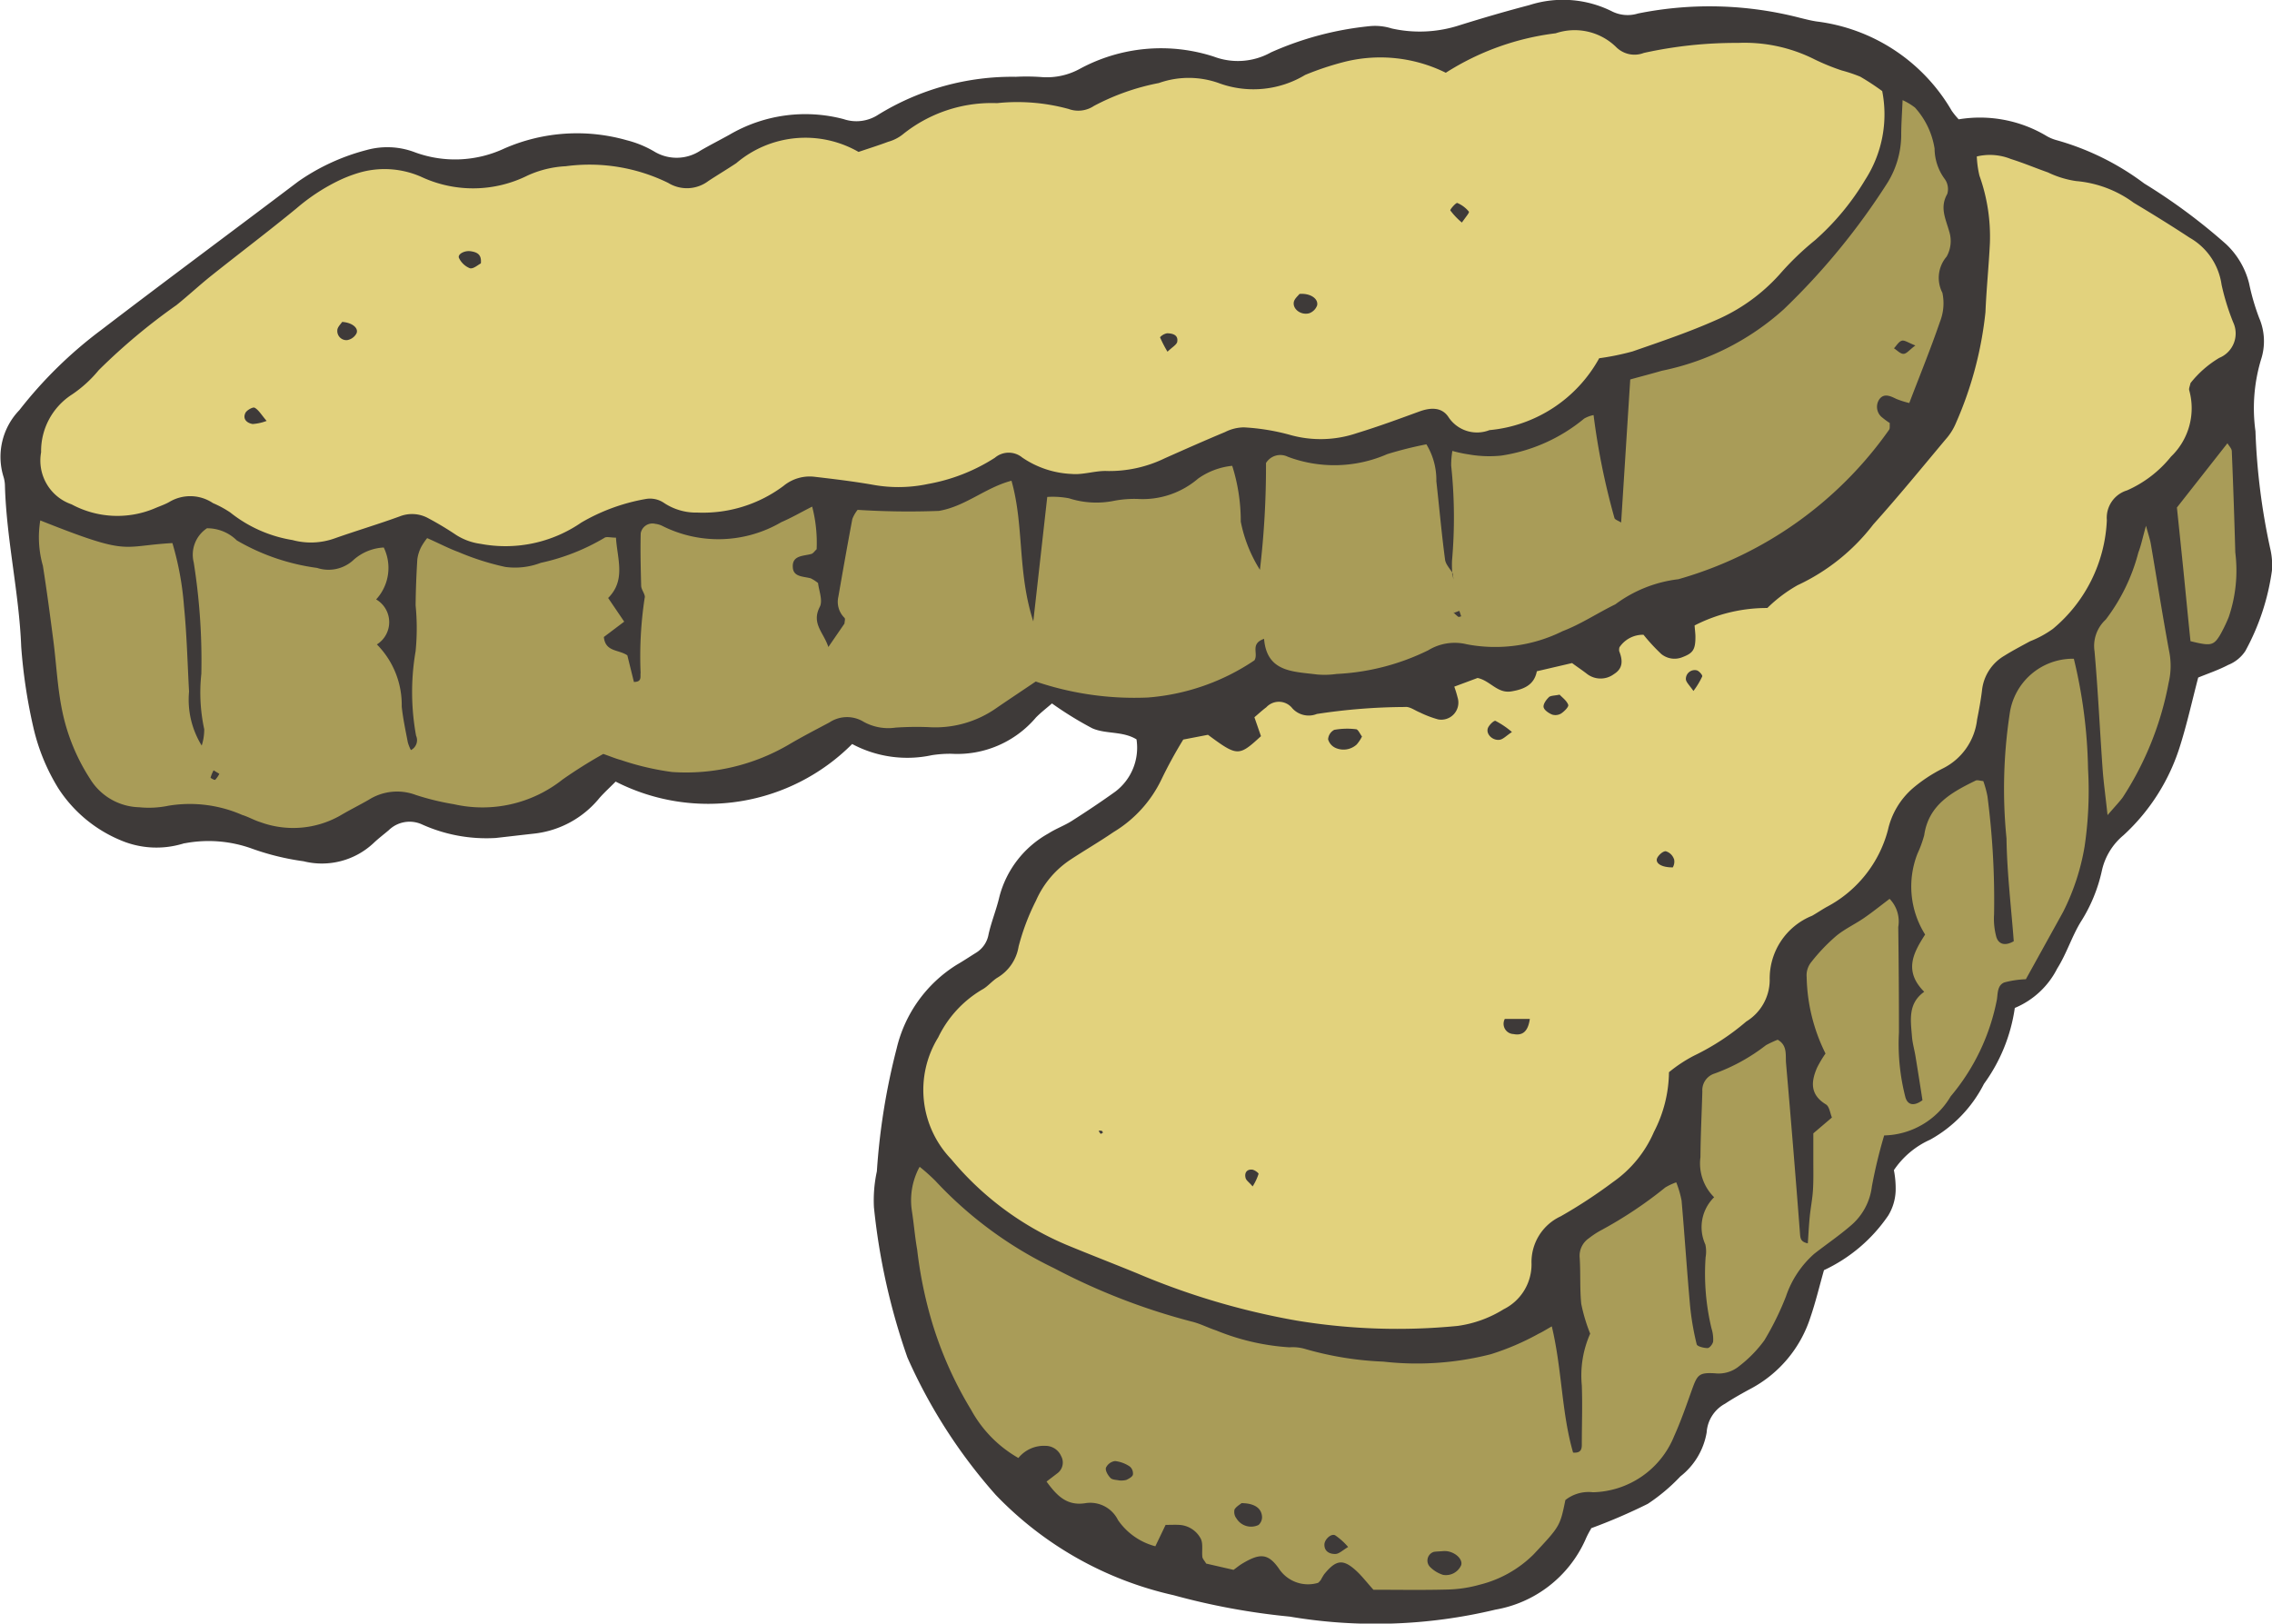<svg xmlns="http://www.w3.org/2000/svg" xmlns:xlink="http://www.w3.org/1999/xlink" width="65.113" height="46.531" viewBox="0 0 65.113 46.531"><defs><clipPath id="a"><rect width="65.113" height="46.531" fill="none"/></clipPath></defs><g clip-path="url(#a)"><path d="M3.667,15.763l2.438-.653,1.611.914,1.829.305,2.569-.61,1.176.261,1.393.566,2.787-.827,1.394-.566,1.48.523,2.961-1,1.176.044,2.569.131,2.09-1.045,2,.7,3-.566,1.959-.741,1.611.262,2.134-.436,1.568-.523.784.653h1l1.654-.523,1.394-.914.392-.654,1.524-.392,2.482-1.132L52.7,7.707l1.611-2,.368-3.073a3.579,3.579,0,0,0-.586-.368s-3.876-1.089-3.876-1.219a22.881,22.881,0,0,0-2.961.349L45.819.957l-3.7.784L39.9,1.7l-3.745.828-2.7-.131-1.916.7-4.224.348-2.089.915-1.917-.305L19.822,5.442l-1.089-.436-2.352-.3-2.264.871-1.873-.348-1.829-.131L7.368,7.184,1.882,11.626.575,13.846,1.969,15.24Z" transform="translate(-0.303 -0.504)" fill="#e2d27d"/><path d="M33.783,22.849a6.97,6.97,0,0,0,1.8-.735s1.21.049,2.75-.035l3.651-.618,3.261-.7c.34-.1.528-.167.528-.167s1.331-.444,2.732-1.034l1.362-.62A42.093,42.093,0,0,0,53.527,16.8s.608-.61,1.252-1.415l.539-.716a6.986,6.986,0,0,0,.774-1.363l.392-2.095a16.558,16.558,0,0,0,0-2.076,6.153,6.153,0,0,0-.61-3.4A5.512,5.512,0,0,0,54.68,4.5l-.369,3.072-1.611,2L50.653,11.4l-2.482,1.132-1.524.392-.392.653-1.393.915-1.655.523h-1l-.784-.654-1.568.523-2.133.436-1.611-.261-1.96.74-3,.566-2-.7-2.09,1.045-2.569-.131-1.176-.044-2.961,1-1.481-.523-1.394.566-2.787.828-1.393-.566-1.176-.262-2.569.61L7.716,17.89,6.1,16.975l-2.439.654-1.7-.523L.574,15.712l1,7.447.958,2.177,1.611.7H6.409l2.047.479,1.306-.044,2.09-1,2.526.523,1.959-.305,1.35-1.306.7.261a9.537,9.537,0,0,0,3.179.218A14.851,14.851,0,0,0,24.7,23.246l1.089.392a18.426,18.426,0,0,0,2.438-.262,2.742,2.742,0,0,0,2.134-1.132,11.124,11.124,0,0,0,2.09.653,2.768,2.768,0,0,0,1.043.009l0-.009Z" transform="translate(-0.303 -2.37)" fill="#a99c58"/><path d="M90.226,27.538a20.363,20.363,0,0,0-1.263,2l-.915,2-1.916.7-.7,2.787-1.785.914-.915,2.308L79.688,40.3l.087,1.96-2.961,1.524-.3,2.047L75.2,47.264,72.982,48.4l-.218,2.221-2.177.871H66.929l-3.658-.871-5.1-1.959-2.917-2.352-.509-.315-.493,1.273s.305,2.439.479,4.224,3,4.616,5.226,5.792a19.328,19.328,0,0,0,5.4,1.611,18.185,18.185,0,0,0,4.616.3,3.7,3.7,0,0,0,3.658-2.874l1.829-.61a12.238,12.238,0,0,0,1.524-1.263c.044-.174.566-1.611.566-1.611l1.872-.827L80.472,49.4l1.35-1,.74-.958.087-1.611,1.132-.305L85.175,44l.784-1.611.087-.871.566-.087,1.7-2.612.479-1.873.654-.784.914-1.176.958-2.7.392-.175.523-.435.827-.958.087-1.568-.171-4.53c-1.084,1.17-2.607,2.808-2.746,2.919" transform="translate(-28.598 -12.976)" fill="#a99c58"/><path d="M58.408,40.02,63.5,41.98l3.658.871h3.658L73,41.98l.218-2.221,2.221-1.133,1.307-1.437.3-2.047,2.961-1.524-.087-1.959,3.048-2.047.915-2.308,1.785-.915.7-2.787,1.916-.7.914-2a20.343,20.343,0,0,1,1.263-2c.139-.111,1.662-1.749,2.746-2.918l-.046-1.218-.175-1.786L92.593,11.8l-1.524-1.393-2.482-1.35-2.612-.827-1.089.087.523,2.743-.4,2.119a8.511,8.511,0,0,1-.3,1.843c-.025.082-.057.166-.091.251l-.083.445-.691.918c-.175.249-.358.489-.539.716L81.619,19.6,78.4,20.9c-.432.216-.9.426-1.362.62l-2.078.947-1.181.254c-.713.218-2.1.611-3.87.965a22.073,22.073,0,0,1-3.042.357l-4.552.77q-.144.033-.29.057l-.695,2.43s-2.134,1.263-2.743,1.742-1.045,2.613-1.045,2.613l-1.35.784s-.828,1.306-1.306,2.308a3.8,3.8,0,0,0,.131,2.526l-.03.077.509.315Z" transform="translate(-28.83 -4.338)" fill="#e2d27d"/><path d="M118.06,20.541a8.51,8.51,0,0,0,.3-1.844l-.392,2.095c.034-.085.066-.169.091-.251" transform="translate(-62.179 -9.855)" fill="#ffd200"/><path d="M115.73,26.009l-.539.716c.182-.227.365-.468.539-.716" transform="translate(-60.715 -13.709)" fill="#ffd200"/><path d="M103.292,35.026l-1.362.62c.461-.194.93-.4,1.362-.62" transform="translate(-53.725 -18.461)" fill="#ffd200"/><path d="M80.422,40.2a22.163,22.163,0,0,0,3.042-.357c1.769-.354,3.157-.747,3.87-.965l-3.261.7Z" transform="translate(-42.389 -20.493)" fill="#ffd200"/><path d="M70.184,43.352l0,.009c.1-.016.195-.035.29-.057Z" transform="translate(-36.991 -22.824)" fill="#ffd200"/><path d="M45.6,43.81a2.487,2.487,0,0,0-.168.326,3.474,3.474,0,0,1-2.574,1.995,14.74,14.74,0,0,1-5.895.2,19.8,19.8,0,0,1-3.327-.613,10.12,10.12,0,0,1-5.1-2.876,15.194,15.194,0,0,1-2.53-3.936,18.688,18.688,0,0,1-.96-4.307,3.914,3.914,0,0,1,.084-1.029,19.028,19.028,0,0,1,.568-3.525,3.875,3.875,0,0,1,1.717-2.393c.191-.11.374-.233.561-.349a.772.772,0,0,0,.355-.526c.082-.367.229-.72.313-1.086a2.913,2.913,0,0,1,1.407-1.807c.21-.135.453-.222.664-.356.422-.269.838-.546,1.245-.838a1.578,1.578,0,0,0,.611-1.5c-.4-.245-.883-.145-1.272-.32a10.163,10.163,0,0,1-1.151-.71c-.142.124-.31.253-.456.4a2.955,2.955,0,0,1-2.422,1.043,3.394,3.394,0,0,0-.564.04,3.351,3.351,0,0,1-2.284-.32A5.828,5.828,0,0,1,17.644,22.4c-.166.168-.326.313-.467.473a2.809,2.809,0,0,1-1.854,1.016c-.373.041-.746.086-1.118.127a4.49,4.49,0,0,1-2.112-.389.855.855,0,0,0-.952.166c-.144.122-.295.236-.432.366a2.163,2.163,0,0,1-2.01.524,7.281,7.281,0,0,1-1.459-.355A3.666,3.666,0,0,0,5.3,24.167c-.031,0-.061.016-.092.022a2.616,2.616,0,0,1-1.749-.107A3.914,3.914,0,0,1,1.676,22.6,5.755,5.755,0,0,1,.96,20.864a15.282,15.282,0,0,1-.352-2.328c-.06-1.543-.419-3.052-.466-4.593A.936.936,0,0,0,.1,13.663a1.927,1.927,0,0,1,.454-1.908A12.314,12.314,0,0,1,2.9,9.457C4.775,8.023,6.671,6.621,8.549,5.2a6.088,6.088,0,0,1,1.956-.9,2.22,2.22,0,0,1,1.392.067,3.336,3.336,0,0,0,2.565-.115,5.2,5.2,0,0,1,3.5-.233,3.01,3.01,0,0,1,.776.316,1.238,1.238,0,0,0,1.336-.019c.272-.158.552-.3.828-.453a4.3,4.3,0,0,1,3.276-.449,1.142,1.142,0,0,0,.992-.127,7.321,7.321,0,0,1,3.942-1.086,5.9,5.9,0,0,1,.754.009,1.964,1.964,0,0,0,1.086-.24,4.888,4.888,0,0,1,3.839-.346A1.949,1.949,0,0,0,36.427,1.5,9.16,9.16,0,0,1,39.239.751a1.585,1.585,0,0,1,.643.064A3.683,3.683,0,0,0,41.834.722c.66-.206,1.323-.4,1.993-.575A3.142,3.142,0,0,1,46.21.332a1,1,0,0,0,.732.055A10.343,10.343,0,0,1,51.6.515c.153.037.306.077.461.1a5.215,5.215,0,0,1,3.873,2.559,2.234,2.234,0,0,0,.2.246,3.722,3.722,0,0,1,2.533.486,1.192,1.192,0,0,0,.261.108,7.594,7.594,0,0,1,2.524,1.245A16.611,16.611,0,0,1,63.8,7a2.313,2.313,0,0,1,.656,1.119,6.506,6.506,0,0,0,.289.993,1.688,1.688,0,0,1,.053,1.195,4.833,4.833,0,0,0-.159,2.05,18.767,18.767,0,0,0,.419,3.346,2.052,2.052,0,0,1,.053.653,6.715,6.715,0,0,1-.761,2.3,1.054,1.054,0,0,1-.492.4c-.275.145-.574.245-.86.362-.172.658-.314,1.3-.508,1.921a5.807,5.807,0,0,1-1.635,2.6,1.83,1.83,0,0,0-.619,1.02,4.52,4.52,0,0,1-.607,1.467c-.256.421-.4.9-.674,1.336a2.391,2.391,0,0,1-1.213,1.125,4.856,4.856,0,0,1-.884,2.176,3.781,3.781,0,0,1-1.543,1.6,2.464,2.464,0,0,0-1.038.873,2.734,2.734,0,0,1,.05.6,1.462,1.462,0,0,1-.212.7,4.559,4.559,0,0,1-1.842,1.566c-.129.453-.237.91-.389,1.353a3.54,3.54,0,0,1-1.712,2.045c-.249.134-.5.275-.733.429a1.009,1.009,0,0,0-.528.824,2.031,2.031,0,0,1-.753,1.26,5.313,5.313,0,0,1-.934.786,16.037,16.037,0,0,1-1.626.7M41.632,16.43c-.075-.13-.2-.253-.218-.39-.1-.747-.165-1.5-.25-2.248a1.963,1.963,0,0,0-.285-1.058,10.82,10.82,0,0,0-1.122.281,3.787,3.787,0,0,1-2.851.075.482.482,0,0,0-.624.18,25.14,25.14,0,0,1-.174,3.06,4.059,4.059,0,0,1-.549-1.38,5.253,5.253,0,0,0-.245-1.6,2.049,2.049,0,0,0-.976.365,2.44,2.44,0,0,1-1.745.584,3.11,3.11,0,0,0-.656.052,2.556,2.556,0,0,1-1.3-.07,2.458,2.458,0,0,0-.624-.039c-.131,1.169-.254,2.274-.4,3.567-.459-1.42-.259-2.742-.625-4.032-.754.2-1.316.735-2.081.865a22.956,22.956,0,0,1-2.329-.03.991.991,0,0,0-.151.262c-.14.74-.271,1.482-.4,2.225a.645.645,0,0,0,.175.608c.03.029,0,.114,0,.164l-.462.672c-.136-.42-.493-.672-.246-1.151.094-.183-.029-.479-.049-.682a1.1,1.1,0,0,0-.209-.135c-.2-.058-.5-.032-.515-.314-.024-.351.3-.32.533-.386.052-.015.089-.078.15-.134a4.123,4.123,0,0,0-.128-1.222c-.334.169-.6.324-.883.445a3.575,3.575,0,0,1-3.428.1.608.608,0,0,0-.18-.05.341.341,0,0,0-.423.271c-.013.5,0,1,.013,1.5,0,.121.134.262.1.354a11.154,11.154,0,0,0-.116,2.147c-.016.1.049.26-.192.258l-.188-.762c-.25-.172-.63-.093-.673-.526l.583-.44-.46-.678c.514-.514.261-1.119.224-1.729-.157,0-.278-.038-.332.006a6.08,6.08,0,0,1-1.824.716,2.07,2.07,0,0,1-1.016.117,7.437,7.437,0,0,1-1.339-.426c-.289-.106-.563-.252-.9-.4a1.776,1.776,0,0,0-.17.253,1.083,1.083,0,0,0-.112.355c-.027.439-.045.88-.049,1.32a6.683,6.683,0,0,1,0,1.312,6.914,6.914,0,0,0,.013,2.421.318.318,0,0,1-.148.414,1.133,1.133,0,0,1-.089-.225c-.065-.34-.138-.679-.174-1.022a2.459,2.459,0,0,0-.712-1.781.754.754,0,0,0-.021-1.29,1.335,1.335,0,0,0,.218-1.488,1.412,1.412,0,0,0-.853.344,1.051,1.051,0,0,1-1.058.241,6.189,6.189,0,0,1-2.3-.788,1.208,1.208,0,0,0-.856-.348.909.909,0,0,0-.379.979,17.953,17.953,0,0,1,.218,3.192A4.978,4.978,0,0,0,5.853,20.9a1.525,1.525,0,0,1-.072.468,2.5,2.5,0,0,1-.363-1.547c-.045-.816-.064-1.634-.145-2.446a8.625,8.625,0,0,0-.332-1.811c-1.52.086-1.185.386-3.787-.649a2.985,2.985,0,0,0,.075,1.3c.113.712.207,1.428.3,2.143.089.685.118,1.381.262,2.053a5.677,5.677,0,0,0,.789,1.908,1.7,1.7,0,0,0,1.406.816,2.768,2.768,0,0,0,.845-.044,3.747,3.747,0,0,1,2.111.265c.18.055.346.154.525.208a2.733,2.733,0,0,0,2.279-.188c.27-.16.552-.3.824-.456a1.519,1.519,0,0,1,1.352-.135,7.431,7.431,0,0,0,1.09.264,3.694,3.694,0,0,0,3.111-.709,13.691,13.691,0,0,1,1.167-.733c.212.074.357.136.506.175a7.762,7.762,0,0,0,1.463.343,5.832,5.832,0,0,0,3.35-.787c.379-.224.771-.426,1.16-.633a.913.913,0,0,1,.985-.017,1.456,1.456,0,0,0,.91.165,8.814,8.814,0,0,1,.942-.014,3.045,3.045,0,0,0,1.959-.553c.362-.248.727-.49,1.118-.754a8.8,8.8,0,0,0,3.218.458,6.327,6.327,0,0,0,3.048-1.064c.127-.194-.135-.473.278-.618.078.962.835.934,1.514,1.022a2.461,2.461,0,0,0,.565-.015,6.657,6.657,0,0,0,2.627-.679,1.451,1.451,0,0,1,1.1-.172,4.34,4.34,0,0,0,2.751-.376c.524-.2,1-.52,1.511-.769A3.767,3.767,0,0,1,48.1,16.6a11.079,11.079,0,0,0,6.039-4.283c.03-.042.014-.116.02-.193a2.228,2.228,0,0,1-.212-.155.386.386,0,0,1-.1-.506c.129-.205.32-.12.5-.03a2.574,2.574,0,0,0,.371.117c.308-.807.616-1.56.879-2.328a1.442,1.442,0,0,0,.07-.83.935.935,0,0,1,.121-1.038.909.909,0,0,0,.075-.718c-.1-.363-.279-.687-.057-1.076a.491.491,0,0,0-.082-.443,1.485,1.485,0,0,1-.281-.858,2.276,2.276,0,0,0-.561-1.175,1.731,1.731,0,0,0-.356-.214c-.017.41-.041.718-.039,1.026a2.626,2.626,0,0,1-.391,1.338,19.677,19.677,0,0,1-2.975,3.63,7.432,7.432,0,0,1-3.5,1.763c-.3.088-.6.164-.9.248-.089,1.393-.174,2.732-.261,4.1-.1-.061-.17-.08-.19-.124a20.192,20.192,0,0,1-.6-2.955.882.882,0,0,0-.269.1,4.847,4.847,0,0,1-2.382,1.062,3.407,3.407,0,0,1-.929-.035,3.83,3.83,0,0,1-.467-.1,2.488,2.488,0,0,0-.034.42,14.066,14.066,0,0,1,.024,2.729,3.233,3.233,0,0,0,.009.376ZM24.6,4.351a3.057,3.057,0,0,0-3.5.326c-.262.174-.531.335-.794.507a1.021,1.021,0,0,1-1.156.058,5.12,5.12,0,0,0-2.937-.478,2.994,2.994,0,0,0-1.09.265,3.505,3.505,0,0,1-3.011.057,2.6,2.6,0,0,0-1.833-.132,3.973,3.973,0,0,0-.609.24,5.6,5.6,0,0,0-1.17.775c-.8.657-1.623,1.278-2.431,1.922-.344.274-.667.575-1.009.851a17.337,17.337,0,0,0-2.231,1.867,3.571,3.571,0,0,1-.761.694,1.93,1.93,0,0,0-.89,1.659,1.326,1.326,0,0,0,.873,1.492,2.763,2.763,0,0,0,2.369.121c.144-.063.3-.113.432-.189a1.168,1.168,0,0,1,1.252.033,2.961,2.961,0,0,1,.495.268,3.838,3.838,0,0,0,1.785.791,2.018,2.018,0,0,0,1.2-.046c.62-.219,1.252-.407,1.87-.632a.962.962,0,0,1,.816.05,9.128,9.128,0,0,1,.808.485,1.735,1.735,0,0,0,.7.252,3.829,3.829,0,0,0,2.879-.609,5.533,5.533,0,0,1,1.843-.676.708.708,0,0,1,.523.107,1.661,1.661,0,0,0,.968.281,3.848,3.848,0,0,0,2.466-.766,1.178,1.178,0,0,1,.868-.262c.56.065,1.122.132,1.678.229a4.076,4.076,0,0,0,1.589-.02,5.239,5.239,0,0,0,1.92-.752.612.612,0,0,1,.784-.007,2.706,2.706,0,0,0,1.416.471c.336.031.685-.1,1.025-.084a3.627,3.627,0,0,0,1.642-.364c.575-.256,1.15-.511,1.73-.753a1.228,1.228,0,0,1,.54-.134,6.233,6.233,0,0,1,1.294.208,3.233,3.233,0,0,0,1.947-.044c.6-.183,1.19-.4,1.777-.615.329-.122.657-.137.85.164a.979.979,0,0,0,1.17.366,4.01,4.01,0,0,0,3.144-2.06,7.394,7.394,0,0,0,.956-.195c.8-.278,1.608-.55,2.382-.894A5.226,5.226,0,0,0,51,7.865a8.185,8.185,0,0,1,1.018-.982,7.284,7.284,0,0,0,1.437-1.732,3.456,3.456,0,0,0,.487-2.541,7.13,7.13,0,0,0-.63-.413,4.331,4.331,0,0,0-.53-.178A6.3,6.3,0,0,1,52,1.7,4.452,4.452,0,0,0,49.81,1.23a12.2,12.2,0,0,0-2.7.287.742.742,0,0,1-.788-.163,1.7,1.7,0,0,0-1.738-.4,7.559,7.559,0,0,0-3.149,1.131,4.232,4.232,0,0,0-2.874-.32,8.331,8.331,0,0,0-1.156.382,2.873,2.873,0,0,1-2.433.25A2.567,2.567,0,0,0,33.21,2.38a6.615,6.615,0,0,0-1.859.656.808.808,0,0,1-.723.088,5.56,5.56,0,0,0-2.054-.168,4.055,4.055,0,0,0-2.707.9,1.171,1.171,0,0,1-.412.207c-.265.1-.535.184-.851.291m9.309,16.838a12.857,12.857,0,0,0-.629,1.15,3.549,3.549,0,0,1-1.373,1.506c-.413.283-.849.534-1.267.812a2.717,2.717,0,0,0-.952,1.148,6.507,6.507,0,0,0-.5,1.319,1.271,1.271,0,0,1-.61.894c-.159.1-.281.261-.445.345a3.205,3.205,0,0,0-1.25,1.367,2.866,2.866,0,0,0,.376,3.491,8.684,8.684,0,0,0,3.3,2.452c.667.276,1.342.537,2.01.81a20.967,20.967,0,0,0,4.592,1.362A17.7,17.7,0,0,0,41.773,38a3.354,3.354,0,0,0,1.319-.477,1.436,1.436,0,0,0,.8-1.3,1.443,1.443,0,0,1,.836-1.364,14.35,14.35,0,0,0,1.5-.983A3.385,3.385,0,0,0,47.4,32.44a3.8,3.8,0,0,0,.431-1.711,4.05,4.05,0,0,1,.723-.477,6.9,6.9,0,0,0,1.492-.976,1.4,1.4,0,0,0,.672-1.183,1.938,1.938,0,0,1,1.215-1.848c.136-.078.267-.166.4-.243a3.5,3.5,0,0,0,1.773-2.214,2.224,2.224,0,0,1,.711-1.195,4.306,4.306,0,0,1,.862-.57,1.787,1.787,0,0,0,.982-1.4c.055-.277.107-.556.141-.836a1.307,1.307,0,0,1,.641-.994c.238-.149.488-.279.735-.414a2.936,2.936,0,0,0,.657-.357,4.294,4.294,0,0,0,1.545-3.113.82.82,0,0,1,.579-.855,3.342,3.342,0,0,0,1.26-.968,1.92,1.92,0,0,0,.522-1.9c-.016-.052.02-.121.036-.206a3.017,3.017,0,0,1,.824-.723A.756.756,0,0,0,64,9.236a6.745,6.745,0,0,1-.332-1.075,1.844,1.844,0,0,0-.918-1.35c-.525-.346-1.06-.676-1.6-1a3.25,3.25,0,0,0-1.652-.622,2.774,2.774,0,0,1-.807-.248c-.356-.125-.7-.271-1.064-.385a1.61,1.61,0,0,0-.974-.072,2.894,2.894,0,0,0,.075.548,5.187,5.187,0,0,1,.3,1.945c-.032.656-.1,1.311-.127,1.968a10.583,10.583,0,0,1-.844,3.174,1.658,1.658,0,0,1-.3.476c-.684.818-1.36,1.644-2.072,2.437a5.848,5.848,0,0,1-2.169,1.74,4.114,4.114,0,0,0-.866.653,4.538,4.538,0,0,0-2.085.5c.011.15.025.243.024.335,0,.362-.078.46-.358.568a.6.6,0,0,1-.622-.086,5.432,5.432,0,0,1-.508-.55.811.811,0,0,0-.69.36.307.307,0,0,0-.007.107c.1.255.121.492-.15.66a.639.639,0,0,1-.786-.016c-.145-.111-.3-.213-.414-.3l-1.01.235c-.073.383-.356.516-.731.577-.4.066-.6-.305-.967-.385l-.668.249a3.013,3.013,0,0,1,.094.307.49.49,0,0,1-.559.631,3.019,3.019,0,0,1-.524-.2c-.141-.056-.291-.173-.423-.155a17.072,17.072,0,0,0-2.527.2.632.632,0,0,1-.7-.16.491.491,0,0,0-.748-.032c-.124.093-.238.2-.341.286l.188.542c-.638.587-.674.585-1.519-.039l-.717.138M26.347,33.455a2.008,2.008,0,0,0-.215,1.237c.059.373.087.75.153,1.121a12.178,12.178,0,0,0,.437,2.118,10.867,10.867,0,0,0,1.111,2.477,3.53,3.53,0,0,0,1.353,1.377.939.939,0,0,1,.777-.348.489.489,0,0,1,.448.294.383.383,0,0,1-.118.5c-.095.074-.192.146-.3.23.288.394.573.7,1.1.621a.886.886,0,0,1,.947.481,1.876,1.876,0,0,0,1.071.752l.294-.613c.142,0,.265-.006.389,0a.741.741,0,0,1,.613.386c.08.142.031.355.052.535.007.054.058.1.108.188l.785.18c.093-.067.164-.127.243-.175.5-.3.738-.311,1.051.13a1,1,0,0,0,1.132.416.742.742,0,0,0,.075-.081,1.743,1.743,0,0,1,.094-.161c.343-.423.544-.449.924-.1.159.146.292.321.489.541.676,0,1.4.013,2.116-.006a3.682,3.682,0,0,0,.928-.138,3.326,3.326,0,0,0,1.544-.866c.761-.812.76-.812.914-1.561a1.073,1.073,0,0,1,.79-.223,2.572,2.572,0,0,0,2.327-1.609c.193-.427.347-.873.505-1.315s.2-.512.663-.485a.927.927,0,0,0,.7-.209,3.613,3.613,0,0,0,.717-.735,8.209,8.209,0,0,0,.621-1.263,2.835,2.835,0,0,1,.811-1.22c.344-.268.707-.515,1.038-.8a1.74,1.74,0,0,0,.612-1.129,14.136,14.136,0,0,1,.352-1.461,2.272,2.272,0,0,0,1.906-1.12,6.094,6.094,0,0,0,1.325-2.775c.027-.186.013-.408.212-.49a2.809,2.809,0,0,1,.618-.092l1.067-1.928a6.551,6.551,0,0,0,.615-1.869,10.887,10.887,0,0,0,.1-2.23,14.382,14.382,0,0,0-.407-3.158,1.828,1.828,0,0,0-1.84,1.587,14.345,14.345,0,0,0-.09,3.561c.014.992.136,1.983.208,2.948-.262.152-.44.076-.5-.125a1.992,1.992,0,0,1-.064-.648,23.1,23.1,0,0,0-.19-3.382,2.918,2.918,0,0,0-.119-.435c-.1-.008-.171-.038-.219-.014-.686.336-1.348.693-1.474,1.565a3.316,3.316,0,0,1-.193.529,2.58,2.58,0,0,0,.219,2.318c-.332.517-.625,1.041-.026,1.641-.475.337-.388.822-.35,1.292.015.187.07.37.1.557.07.426.137.853.2,1.258-.23.171-.416.151-.487-.076a6.117,6.117,0,0,1-.187-1.869q0-1.51-.02-3.019a.934.934,0,0,0-.248-.807c-.245.185-.487.38-.742.555s-.552.312-.791.511a5.244,5.244,0,0,0-.712.747.6.6,0,0,0-.132.433,5.129,5.129,0,0,0,.54,2.187,3.409,3.409,0,0,0-.239.4c-.181.411-.206.781.252,1.059.1.061.12.256.171.375l-.533.454c0,.282,0,.533,0,.785,0,.283.007.567-.011.849-.016.25-.066.5-.091.748s-.038.51-.056.771c-.2-.044-.213-.133-.224-.277q-.187-2.443-.4-4.884c-.02-.234.047-.512-.24-.675a3.143,3.143,0,0,0-.335.156,5.378,5.378,0,0,1-1.476.814.5.5,0,0,0-.348.51c-.017.629-.05,1.256-.054,1.885a1.364,1.364,0,0,0,.392,1.149,1.2,1.2,0,0,0-.251,1.356.947.947,0,0,1,.007.362,6.711,6.711,0,0,0,.17,2.046,1.03,1.03,0,0,1,.046.367c-.009.073-.1.191-.16.192-.108,0-.3-.048-.312-.11a7.731,7.731,0,0,1-.19-1.109c-.09-1-.155-2.006-.243-3.009a2.834,2.834,0,0,0-.153-.522,1.694,1.694,0,0,0-.311.145,11.947,11.947,0,0,1-1.881,1.249,2.493,2.493,0,0,0-.313.21.608.608,0,0,0-.261.568c.027.437,0,.879.044,1.312a4.921,4.921,0,0,0,.256.853,2.952,2.952,0,0,0-.24,1.482c.021.565,0,1.132,0,1.7,0,.135-.031.245-.25.226-.333-1.146-.314-2.376-.61-3.617-.167.094-.264.158-.369.206a7.373,7.373,0,0,1-1.375.591,8.547,8.547,0,0,1-3.085.213,9.375,9.375,0,0,1-2.224-.358,1.267,1.267,0,0,0-.467-.052,6.642,6.642,0,0,1-2.1-.484c-.239-.078-.467-.2-.71-.256a18.384,18.384,0,0,1-3.941-1.531,11.366,11.366,0,0,1-3.395-2.5,5.44,5.44,0,0,0-.448-.4M60.4,23.361c.24-.278.346-.387.435-.508a9.063,9.063,0,0,0,1.316-3.286,2.107,2.107,0,0,0,.011-.921c-.188-1.015-.347-2.036-.521-3.054-.022-.13-.067-.256-.139-.524-.1.354-.141.568-.219.766a5.4,5.4,0,0,1-.935,1.923,1.025,1.025,0,0,0-.321.908c.1,1.121.151,2.245.231,3.368.026.367.078.732.142,1.327m3.433-10.653-1.445,1.838c.055.529.123,1.179.189,1.831.068.675.132,1.35.2,2,.582.143.661.13.851-.183a4.445,4.445,0,0,0,.244-.506,4.136,4.136,0,0,0,.189-1.853q-.04-1.451-.1-2.9c0-.078-.081-.153-.122-.226M37.079,8.658c-.035.2.2.379.434.322a.372.372,0,0,0,.234-.227c.043-.191-.195-.356-.505-.329-.04.054-.145.136-.163.234m-27.411.8a.262.262,0,0,0,.278.29.374.374,0,0,0,.269-.19c.071-.147-.112-.313-.409-.332-.036.057-.129.14-.139.232M13.487,7.2c-.187-.026-.388.094-.33.2a.591.591,0,0,0,.31.288c.1.025.234-.1.314-.139.023-.232-.075-.319-.295-.349M7.3,11.685c-.051-.028-.229.07-.267.149-.085.178.045.291.208.318a1.371,1.371,0,0,0,.4-.089c-.156-.182-.23-.317-.344-.378M42.1,6.07a.86.86,0,0,0-.335-.253c-.036-.014-.214.185-.2.214a2.049,2.049,0,0,0,.331.347c.1-.145.221-.285.2-.307M33.738,9.794c.036-.2-.142-.241-.293-.242a.364.364,0,0,0-.2.114,3.531,3.531,0,0,0,.214.414c.132-.129.264-.2.28-.286M38.868,20.9a2.085,2.085,0,0,0-.63.017.33.33,0,0,0-.176.271.386.386,0,0,0,.219.249.561.561,0,0,0,.6-.1,1.062,1.062,0,0,0,.152-.229c-.06-.079-.109-.2-.169-.21m5.523-.914c-.077.072-.166.2-.149.284s.147.172.246.212a.319.319,0,0,0,.259-.033c.09-.061.223-.193.2-.248-.042-.118-.168-.206-.247-.291-.143.031-.256.024-.313.076m-1.257,9.218a.294.294,0,0,0,.247.433c.228.046.415-.034.47-.433Zm-.267-8.543c-.043-.017-.2.132-.223.225-.044.17.151.348.345.317.1-.016.184-.113.35-.222a2.512,2.512,0,0,0-.473-.32m5.926-1.275c.013-.038-.1-.165-.163-.174a.254.254,0,0,0-.306.249c0,.086.1.175.217.344a2.347,2.347,0,0,0,.253-.419m-.811,5.237a.354.354,0,0,0-.235-.225c-.081-.005-.211.113-.248.2-.054.135.106.264.449.263a.325.325,0,0,0,.035-.243M36.07,33.648c.006-.032-.122-.125-.192-.128-.157-.009-.219.105-.179.246.02.068.1.118.2.236a1.556,1.556,0,0,0,.168-.353m-4.5-1.241a.226.226,0,0,0-.081,0,.511.511,0,0,0,.06.09s.044-.025.066-.039c-.015-.019-.026-.048-.045-.055M54.506,9.764c-.089.024-.153.141-.227.218.09.057.181.159.271.159s.166-.109.342-.24c-.2-.077-.307-.158-.387-.137M6.034,22.287c0,.011.116.077.133.062a.708.708,0,0,0,.119-.172l-.165-.1a1.184,1.184,0,0,0-.087.211m35.624-4.733a1.167,1.167,0,0,0,.135.122c.017.012.055-.008.083-.013l-.053-.157-.172.063Zm0,0c.009-.065.019-.131,0,.01.039-.134.02-.069,0,0,0,0,0-.011,0-.011m-.043-1.106.045.162c-.011-.059-.022-.117-.03-.179l-.015.017m-.51,28.024a.261.261,0,0,0-.125.432.906.906,0,0,0,.375.23.476.476,0,0,0,.521-.278c.05-.162-.153-.364-.407-.4a.709.709,0,0,0-.136,0c-.106.008-.168.008-.227.018m-5.727-1.205a.3.3,0,0,0,.057.249.491.491,0,0,0,.633.186.3.3,0,0,0,.1-.232c-.015-.249-.215-.389-.587-.393-.048.041-.159.1-.207.19m-3.1-.854c.075-.035.177-.088.193-.152a.262.262,0,0,0-.087-.232.938.938,0,0,0-.425-.158.337.337,0,0,0-.261.192c-.024.08.057.218.131.293.056.056.173.052.248.07a.61.61,0,0,0,.2-.013M38.264,44c-.122-.058-.311.126-.308.272,0,.2.162.269.316.263.1,0,.2-.1.364-.2A1.926,1.926,0,0,0,38.264,44" transform="translate(0 0)" fill="#3e3a39"/></g></svg>